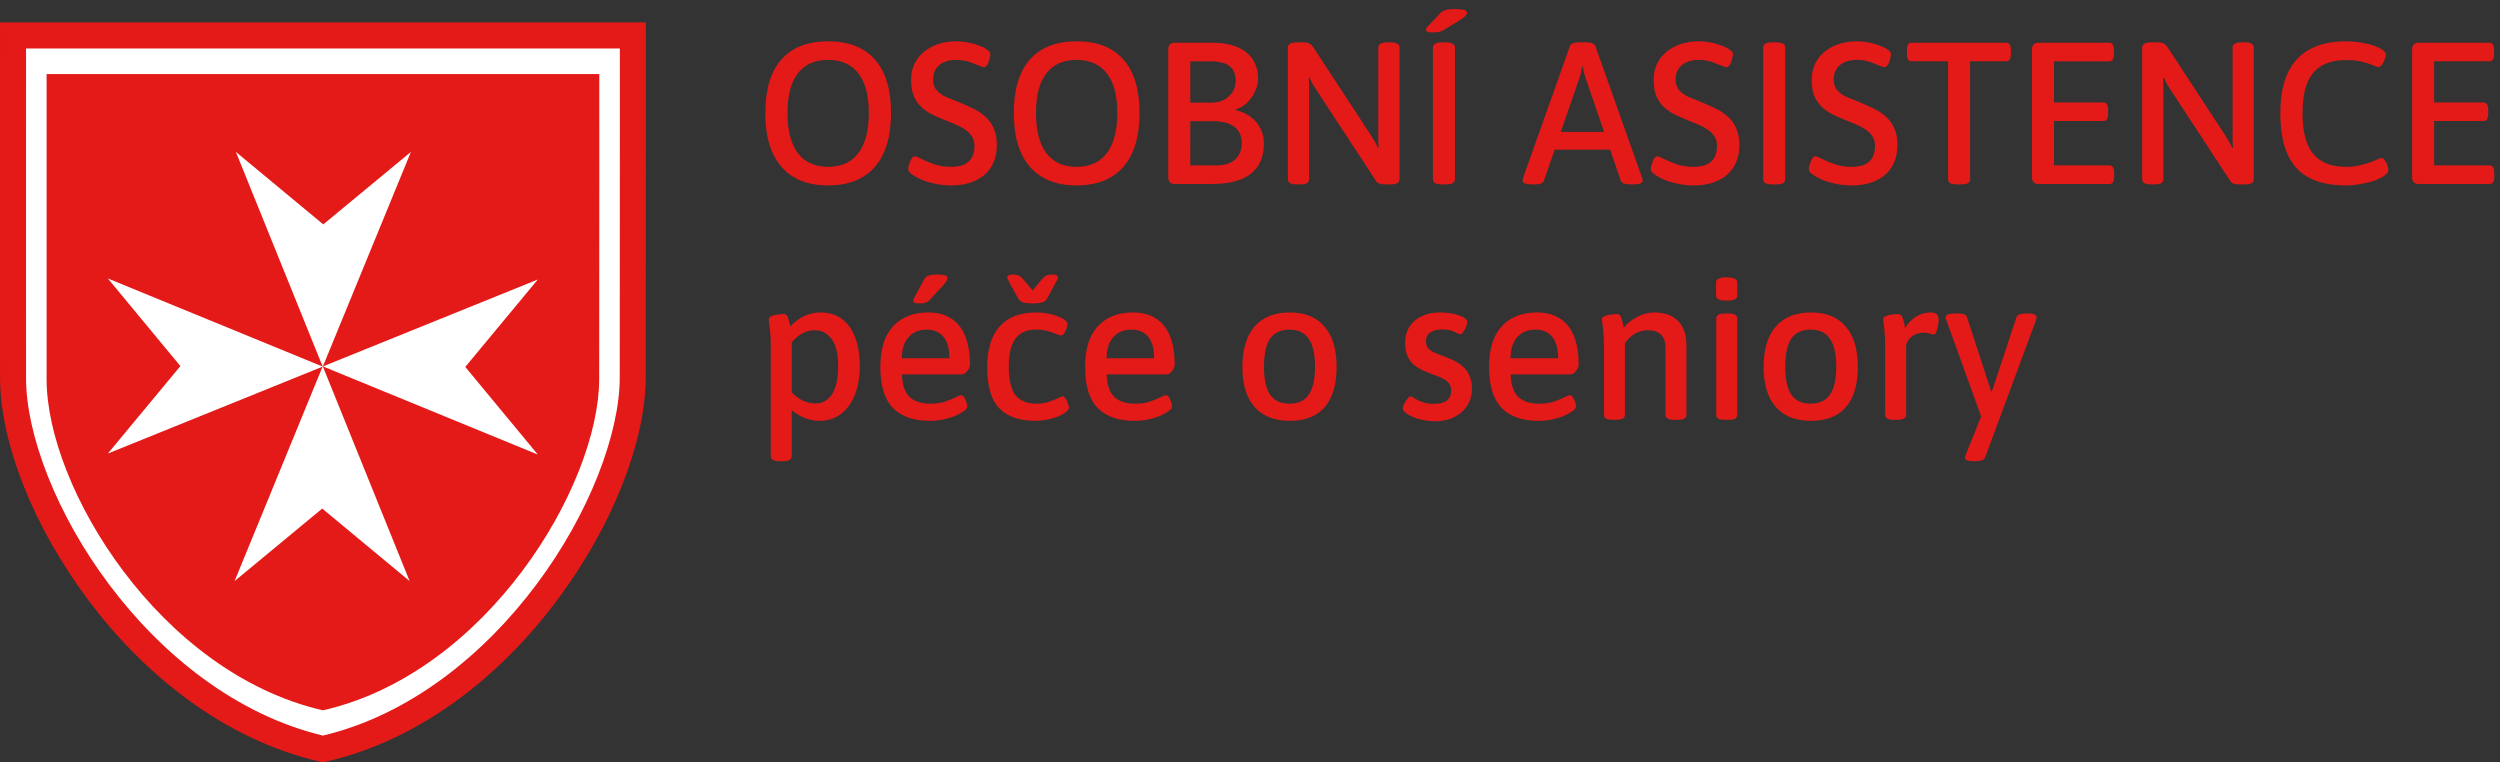 <svg fill="none" height="68" viewBox="0 0 223 68" width="223" xmlns="http://www.w3.org/2000/svg"><rect x="0" y="0" width="223" height="68" fill="#333333" stroke="none"/><g clip-rule="evenodd" fill-rule="evenodd"><path d="m28.804 66.808c16.444-3.746 27.625-22.493 27.639-33.152.016-12.927.008-30.496.008-30.496h-55.289s-.003 17.458 0 30.543c.004 10.747 11.233 29.332 27.642 33.105z" fill="#fff"/><path d="m2.321 19.969c0 4.525 0 9.37.003 13.735-.017 4.984 2.694 12.184 7.436 18.467 4.684 6.237 11.307 11.589 19.044 13.444 7.747-1.842 14.369-7.224 19.049-13.485 4.737-6.312 7.437-13.534 7.427-18.475.011-7.223.011-15.897.011-22.144v-7.189h-52.967c-.001 2.489-.003 8.681-.003 15.646zm26.221 47.971c-8.56-1.976-15.661-7.754-20.639-14.372-4.973-6.636-7.883-14.104-7.9-19.865-.003-4.365-.003-9.21-.003-13.735 0-9.048.003-16.808.003-16.808v-1.161h57.608l.003 1.161v8.35c0 6.247-.003 14.921-.012 22.148-.025 5.718-2.921 13.198-7.889 19.861-4.973 6.646-12.069 12.46-20.65 14.421l-.262.059z" fill="#e31a18"/><path d="m28.804 63.362c14.662-3.342 24.63-20.057 24.644-29.563.016-11.525.009-27.193.009-27.193h-49.3s-.001 15.569 0 27.235c.005 9.587 10.017 26.156 24.647 29.521z" fill="#e31a18"/><path d="m28.789 32.668-7.865 19.166 7.818-6.47 7.797 6.47z" fill="#fff"/><path d="m28.79 32.715 7.865-19.167-7.819 6.468-7.798-6.468z" fill="#fff"/><path d="m28.805 32.684 19.169 7.864-6.47-7.818 6.47-7.801z" fill="#fff"/><path d="m28.786 32.701-19.166-7.862 6.47 7.817-6.47 7.801z" fill="#fff"/></g><path d="m73.864 16.538c-1.812 0-3.198-.552-4.158-1.656s-1.44-2.7-1.44-4.788c0-2.112.48-3.708 1.44-4.788s2.346-1.62 4.158-1.62c1.824 0 3.216.54 4.176 1.62s1.44 2.676 1.44 4.788c0 2.088-.48 3.684-1.44 4.788s-2.352 1.656-4.176 1.656zm0-1.656c1.188 0 2.088-.408 2.7-1.224.624-.816.936-2.01.936-3.582 0-1.56-.312-2.736-.936-3.528-.612-.804-1.512-1.206-2.7-1.206-1.176 0-2.076.402-2.7 1.206-.612.792-.918 1.968-.918 3.528 0 1.572.306 2.766.918 3.582.624.816 1.524 1.224 2.7 1.224zm11.024 1.656c-.528 0-1.02-.048-1.476-.144-.444-.096-.828-.21-1.152-.342-.324-.144-.588-.282-.792-.414-.12-.084-.228-.168-.324-.252-.084-.084-.126-.18-.126-.288 0-.084.012-.186.036-.306.036-.132.078-.258.126-.378.06-.132.12-.24.18-.324.072-.096.144-.144.216-.144.12 0 .33.078.63.234s.672.312 1.116.468c.456.156.954.234 1.494.234.468 0 .858-.066 1.17-.198.312-.144.546-.354.702-.63s.234-.624.234-1.044c0-.336-.078-.618-.234-.846-.144-.24-.348-.444-.612-.612-.264-.18-.558-.336-.882-.468s-.66-.27-1.008-.414c-.36-.144-.714-.3-1.062-.468-.348-.18-.666-.402-.954-.666-.276-.264-.498-.588-.666-.972-.156-.396-.234-.882-.234-1.458 0-.528.102-1.002.306-1.422s.492-.78.864-1.08.798-.528 1.278-.684c.492-.156 1.02-.234 1.584-.234.324 0 .654.03.99.09s.648.144.936.252c.288.096.534.21.738.342.108.06.198.132.27.216s.108.162.108.234c0 .084-.018.192-.054.324-.024.132-.06.264-.108.396-.048.12-.108.228-.18.324-.072.084-.144.126-.216.126-.12 0-.3-.054-.54-.162s-.522-.216-.846-.324-.696-.162-1.116-.162c-.432 0-.798.072-1.098.216-.3.132-.534.33-.702.594-.168.252-.252.558-.252.918 0 .408.108.738.324.99.216.24.498.438.846.594.36.144.744.3 1.152.468.384.156.774.33 1.17.522.396.18.762.414 1.098.702.336.276.6.624.792 1.044.204.408.306.924.306 1.548 0 .588-.102 1.11-.306 1.566-.192.444-.468.816-.828 1.116s-.786.528-1.278.684-1.032.234-1.62.234zm11.142 0c-1.812 0-3.198-.552-4.158-1.656s-1.44-2.7-1.44-4.788c0-2.112.48-3.708 1.44-4.788s2.346-1.62 4.158-1.62c1.824 0 3.216.54 4.176 1.62.96 1.08 1.44 2.676 1.44 4.788 0 2.088-.48 3.684-1.44 4.788-.96 1.104-2.352 1.656-4.176 1.656zm0-1.656c1.188 0 2.088-.408 2.7-1.224.624-.816.936-2.01.936-3.582 0-1.56-.312-2.736-.936-3.528-.612-.804-1.512-1.206-2.7-1.206-1.176 0-2.076.402-2.7 1.206-.612.792-.918 1.968-.918 3.528 0 1.572.306 2.766.918 3.582.624.816 1.524 1.224 2.7 1.224zm8.774 1.53c-.396 0-.594-.198-.594-.594v-11.412c0-.396.198-.594.594-.594h3.312c.936 0 1.704.138 2.304.414.6.264 1.05.636 1.35 1.116.3.468.45 1.02.45 1.656 0 .408-.096.804-.288 1.188-.18.384-.42.72-.72 1.008-.3.276-.624.462-.972.558v.072c.516.12.96.324 1.332.612.372.276.66.618.864 1.026.204.396.306.834.306 1.314 0 .816-.18 1.494-.54 2.034-.348.54-.87.942-1.566 1.206-.684.264-1.53.396-2.538.396zm1.368-1.656h2.358c.696 0 1.242-.174 1.638-.522.396-.36.594-.852.594-1.476s-.216-1.104-.648-1.44c-.42-.336-1.044-.504-1.872-.504h-2.07zm0-5.598h1.836c.672 0 1.206-.186 1.602-.558.408-.372.612-.822.612-1.35 0-.612-.18-1.062-.54-1.35s-.936-.432-1.728-.432h-1.782zm9.536 7.29c-.288 0-.498-.036-.63-.108-.132-.084-.198-.198-.198-.342v-11.772c0-.144.066-.252.198-.324.132-.084.342-.126.63-.126h.504c.156 0 .288.012.396.036s.204.066.288.126.162.144.234.252l5.148 7.866c.12.18.234.366.342.558s.204.384.288.576l.072-.018c-.012-.204-.024-.402-.036-.594 0-.192 0-.42 0-.684v-7.668c0-.144.066-.252.198-.324.132-.084.342-.126.63-.126h.234c.3 0 .51.042.63.126.132.072.198.18.198.324v11.772c0 .144-.066.258-.198.342-.12.072-.33.108-.63.108h-.486c-.132 0-.252-.012-.36-.036-.096-.012-.18-.042-.252-.09s-.132-.114-.18-.198l-5.292-8.082c-.12-.18-.234-.36-.342-.54-.096-.192-.192-.384-.288-.576l-.072.018c.024.204.036.402.036.594v.684 7.776c0 .144-.066.258-.198.342-.12.072-.33.108-.63.108zm12.938 0c-.288 0-.498-.036-.63-.108-.132-.084-.198-.198-.198-.342v-11.772c0-.144.066-.252.198-.324.132-.084.342-.126.63-.126h.288c.312 0 .528.042.648.126.132.072.198.18.198.324v11.772c0 .144-.066.258-.198.342-.12.072-.336.108-.648.108zm-.918-13.554c-.168 0-.3-.018-.396-.054-.084-.048-.126-.108-.126-.18 0-.048.012-.102.036-.162.036-.06.096-.126.18-.198l.972-1.044c.156-.18.336-.3.54-.36s.492-.09.864-.09c.324 0 .582.024.774.072.192.048.288.132.288.252 0 .084-.042.174-.126.27-.084.096-.264.234-.54.414l-1.152.702c-.228.156-.426.258-.594.306-.168.048-.408.072-.72.072zm8.953 13.554c-.3 0-.522-.03-.666-.09-.132-.06-.198-.138-.198-.234 0-.048.006-.09.018-.126.012-.048.024-.102.036-.162l4.176-11.754c.036-.096.12-.168.252-.216.144-.06.33-.09.558-.09h.63c.24 0 .426.03.558.09.132.048.216.12.252.216l4.176 11.772c.024.048.036.096.036.144.012.036.018.078.018.126 0 .084-.066.162-.198.234-.12.06-.324.09-.612.09h-.324c-.204 0-.378-.024-.522-.072s-.24-.126-.288-.234l-3.132-9.144c-.06-.168-.114-.342-.162-.522-.048-.192-.084-.378-.108-.558h-.054c-.036.18-.072.366-.108.558-.036.18-.084.354-.144.522l-3.168 9.144c-.048.108-.138.186-.27.234s-.294.072-.486.072zm1.278-3.096v-1.584h6.372v1.584zm13.164 3.186c-.528 0-1.02-.048-1.476-.144-.444-.096-.828-.21-1.152-.342-.324-.144-.588-.282-.792-.414-.12-.084-.228-.168-.324-.252-.084-.084-.126-.18-.126-.288 0-.084.012-.186.036-.306.036-.132.078-.258.126-.378.06-.132.12-.24.18-.324.072-.096.144-.144.216-.144.12 0 .33.078.63.234s.672.312 1.116.468c.456.156.954.234 1.494.234.468 0 .858-.066 1.17-.198.312-.144.546-.354.702-.63s.234-.624.234-1.044c0-.336-.078-.618-.234-.846-.144-.24-.348-.444-.612-.612-.264-.18-.558-.336-.882-.468s-.66-.27-1.008-.414c-.36-.144-.714-.3-1.062-.468-.348-.18-.666-.402-.954-.666-.276-.264-.498-.588-.666-.972-.156-.396-.234-.882-.234-1.458 0-.528.102-1.002.306-1.422s.492-.78.864-1.08.798-.528 1.278-.684c.492-.156 1.02-.234 1.584-.234.324 0 .654.03.99.09s.648.144.936.252c.288.096.534.21.738.342.108.06.198.132.27.216s.108.162.108.234c0 .084-.018.192-.054.324-.024.132-.06.264-.108.396-.048.12-.108.228-.18.324-.072.084-.144.126-.216.126-.12 0-.3-.054-.54-.162s-.522-.216-.846-.324-.696-.162-1.116-.162c-.432 0-.798.072-1.098.216-.3.132-.534.33-.702.594-.168.252-.252.558-.252.918 0 .408.108.738.324.99.216.24.498.438.846.594.36.144.744.3 1.152.468.384.156.774.33 1.17.522.396.18.762.414 1.098.702.336.276.6.624.792 1.044.204.408.306.924.306 1.548 0 .588-.102 1.11-.306 1.566-.192.444-.468.816-.828 1.116s-.786.528-1.278.684-1.032.234-1.62.234zm6.984-.09c-.288 0-.498-.036-.63-.108-.132-.084-.198-.198-.198-.342v-11.772c0-.144.066-.252.198-.324.132-.084.342-.126.63-.126h.288c.312 0 .528.042.648.126.132.072.198.18.198.324v11.772c0 .144-.066.258-.198.342-.12.072-.336.108-.648.108zm7.113.09c-.528 0-1.02-.048-1.476-.144-.444-.096-.828-.21-1.152-.342-.324-.144-.588-.282-.792-.414-.12-.084-.228-.168-.324-.252-.084-.084-.126-.18-.126-.288 0-.084.012-.186.036-.306.036-.132.078-.258.126-.378.06-.132.12-.24.18-.324.072-.096.144-.144.216-.144.12 0 .33.078.63.234s.672.312 1.116.468c.456.156.954.234 1.494.234.468 0 .858-.066 1.17-.198.312-.144.546-.354.702-.63s.234-.624.234-1.044c0-.336-.078-.618-.234-.846-.144-.24-.348-.444-.612-.612-.264-.18-.558-.336-.882-.468s-.66-.27-1.008-.414c-.36-.144-.714-.3-1.062-.468-.348-.18-.666-.402-.954-.666-.276-.264-.498-.588-.666-.972-.156-.396-.234-.882-.234-1.458 0-.528.102-1.002.306-1.422s.492-.78.864-1.08.798-.528 1.278-.684c.492-.156 1.02-.234 1.584-.234.324 0 .654.03.99.09s.648.144.936.252c.288.096.534.21.738.342.108.06.198.132.27.216s.108.162.108.234c0 .084-.018.192-.054.324-.024.132-.06.264-.108.396-.048.12-.108.228-.18.324-.072.084-.144.126-.216.126-.12 0-.3-.054-.54-.162s-.522-.216-.846-.324-.696-.162-1.116-.162c-.432 0-.798.072-1.098.216-.3.132-.534.33-.702.594-.168.252-.252.558-.252.918 0 .408.108.738.324.99.216.24.498.438.846.594.36.144.744.3 1.152.468.384.156.774.33 1.17.522.396.18.762.414 1.098.702.336.276.6.624.792 1.044.204.408.306.924.306 1.548 0 .588-.102 1.11-.306 1.566-.192.444-.468.816-.828 1.116s-.786.528-1.278.684-1.032.234-1.62.234zm9.36-.09c-.288 0-.498-.036-.63-.108-.12-.084-.18-.198-.18-.342v-10.53h-3.276c-.264 0-.396-.216-.396-.648v-.36c0-.432.132-.648.396-.648h8.478c.264 0 .396.216.396.648v.36c0 .432-.132.648-.396.648h-3.24v10.53c0 .144-.066.258-.198.342-.12.072-.318.108-.594.108zm7.269-.036c-.396 0-.594-.198-.594-.594v-11.412c0-.396.198-.594.594-.594h6.3c.276 0 .414.216.414.648v.36c0 .432-.138.648-.414.648h-4.932v3.672h4.41c.276 0 .414.216.414.648v.36c0 .432-.138.648-.414.648h-4.41v3.96h4.95c.276 0 .414.216.414.648v.36c0 .432-.138.648-.414.648zm10.06.036c-.288 0-.498-.036-.63-.108-.132-.084-.198-.198-.198-.342v-11.772c0-.144.066-.252.198-.324.132-.084.342-.126.63-.126h.504c.156 0 .288.012.396.036s.204.066.288.126.162.144.234.252l5.148 7.866c.12.18.234.366.342.558s.204.384.288.576l.072-.018c-.012-.204-.024-.402-.036-.594 0-.192 0-.42 0-.684v-7.668c0-.144.066-.252.198-.324.132-.084.342-.126.63-.126h.234c.3 0 .51.042.63.126.132.072.198.18.198.324v11.772c0 .144-.066.258-.198.342-.12.072-.33.108-.63.108h-.486c-.132 0-.252-.012-.36-.036-.096-.012-.18-.042-.252-.09s-.132-.114-.18-.198l-5.292-8.082c-.12-.18-.234-.36-.342-.54-.096-.192-.192-.384-.288-.576l-.072.018c.024.204.036.402.036.594v.684 7.776c0 .144-.066.258-.198.342-.12.072-.33.108-.63.108zm17.33.09c-1.992 0-3.462-.522-4.41-1.566s-1.422-2.67-1.422-4.878c0-2.148.492-3.75 1.476-4.806.996-1.068 2.46-1.602 4.392-1.602.408 0 .804.03 1.188.09.396.06.756.138 1.08.234.336.096.612.21.828.342.132.084.24.168.324.252s.126.168.126.252-.024.192-.072.324c-.036.12-.084.246-.144.378-.06.12-.132.222-.216.306-.072.072-.15.108-.234.108-.108 0-.282-.054-.522-.162s-.552-.21-.936-.306-.852-.144-1.404-.144c-.888 0-1.62.168-2.196.504-.576.324-1.008.84-1.296 1.548-.276.696-.414 1.596-.414 2.7 0 1.08.138 1.974.414 2.682.276.696.702 1.218 1.278 1.566s1.296.522 2.16.522c.456 0 .864-.042 1.224-.126s.672-.174.936-.27c.276-.096.498-.186.666-.27s.288-.126.36-.126c.084 0 .162.048.234.144.084.084.156.186.216.306s.102.24.126.36.036.204.036.252c0 .144-.054.264-.162.36-.096.096-.246.204-.45.324-.24.132-.528.252-.864.36-.336.096-.702.174-1.098.234-.396.072-.804.108-1.224.108zm6.518-.126c-.396 0-.594-.198-.594-.594v-11.412c0-.396.198-.594.594-.594h6.3c.276 0 .414.216.414.648v.36c0 .432-.138.648-.414.648h-4.932v3.672h4.41c.276 0 .414.216.414.648v.36c0 .432-.138.648-.414.648h-4.41v3.96h4.95c.276 0 .414.216.414.648v.36c0 .432-.138.648-.414.648zm-146.195 24.726c-.3 0-.51-.042-.63-.126-.12-.072-.18-.18-.18-.324v-9.864c0-.504-.018-.912-.054-1.224-.024-.312-.054-.558-.09-.738-.024-.18-.036-.318-.036-.414 0-.072.048-.138.144-.198.108-.06.234-.108.378-.144s.288-.06.432-.072c.156-.012.282-.018.378-.018.12 0 .21.036.27.108.06.06.114.174.162.342.048.156.102.372.162.648.24-.264.504-.486.792-.666.288-.192.594-.336.918-.432s.654-.144.99-.144c.732 0 1.356.186 1.872.558s.912.912 1.188 1.62c.288.708.432 1.578.432 2.61 0 .96-.144 1.806-.432 2.538-.276.72-.684 1.29-1.224 1.71s-1.182.63-1.926.63c-.324 0-.636-.042-.936-.126s-.582-.198-.846-.342-.498-.306-.702-.486v4.104c0 .144-.06.252-.18.324-.12.084-.33.126-.63.126zm3.168-5.148c.66 0 1.164-.288 1.512-.864s.522-1.398.522-2.466c0-1.092-.192-1.896-.576-2.412-.372-.528-.888-.792-1.548-.792-.372 0-.732.096-1.08.288s-.66.456-.936.792v4.464c.312.324.648.57 1.008.738s.726.252 1.098.252zm10.21 1.548c-1.452 0-2.55-.384-3.294-1.152s-1.116-1.98-1.116-3.636c0-1.08.168-1.98.504-2.7.348-.72.84-1.26 1.476-1.62.636-.372 1.398-.558 2.286-.558.852 0 1.554.192 2.106.576.552.372.96.906 1.224 1.602s.396 1.518.396 2.466c0 .12-.036.252-.108.396-.072.132-.168.246-.288.342-.108.096-.222.144-.342.144h-5.328c.024.912.246 1.578.666 1.998.432.408 1.056.612 1.872.612.528 0 .978-.066 1.35-.198.384-.132.69-.258.918-.378.24-.12.396-.18.468-.18.096 0 .186.06.27.18s.15.264.198.432c.06.156.09.282.09.378 0 .132-.096.27-.288.414s-.45.288-.774.432c-.312.132-.666.24-1.062.324s-.804.126-1.224.126zm-2.502-5.58h4.248c0-.852-.174-1.488-.522-1.908-.348-.432-.852-.648-1.512-.648-.444 0-.828.096-1.152.288s-.582.474-.774.846c-.18.372-.276.846-.288 1.422zm1.512-4.896c-.18 0-.306-.018-.378-.054-.072-.048-.108-.108-.108-.18 0-.06.018-.126.054-.198.048-.084.102-.186.162-.306l.72-1.35c.06-.108.126-.198.198-.27.084-.072.204-.126.36-.162s.378-.054.666-.054c.3 0 .522.024.666.072.156.036.234.108.234.216 0 .096-.036.198-.108.306s-.186.252-.342.432l-.99 1.08c-.108.132-.216.234-.324.306s-.222.12-.342.144c-.12.012-.276.018-.468.018zm10.445 10.476c-1.452 0-2.538-.372-3.258-1.116s-1.08-1.968-1.08-3.672c0-1.572.366-2.778 1.098-3.618.744-.84 1.836-1.26 3.276-1.26.348 0 .684.03 1.008.09.336.06.636.144.9.252.276.096.492.204.648.324s.234.24.234.36c0 .108-.03.246-.09.414-.048.156-.12.3-.216.432-.084.12-.174.18-.27.18-.084 0-.228-.042-.432-.126-.192-.096-.444-.186-.756-.27-.3-.084-.666-.126-1.098-.126-.804 0-1.404.276-1.8.828-.384.54-.576 1.368-.576 2.484 0 1.14.192 1.974.576 2.502.396.528 1.032.792 1.908.792.408 0 .768-.054 1.08-.162.324-.108.594-.216.81-.324s.366-.162.45-.162c.096 0 .18.066.252.198.084.12.15.258.198.414.06.156.09.288.09.396 0 .132-.096.27-.288.414-.18.132-.414.258-.702.378-.288.108-.606.198-.954.27s-.684.108-1.008.108zm1.494-13.05c.168 0 .288.024.36.072.084.036.126.096.126.18 0 .048-.018.114-.054.198-.036.072-.09.168-.162.288l-.738 1.368c-.048.108-.12.198-.216.27-.084.06-.21.108-.378.144s-.408.054-.72.054c-.3 0-.534-.018-.702-.054s-.294-.09-.378-.162-.156-.156-.216-.252l-.756-1.368c-.048-.12-.096-.216-.144-.288-.036-.084-.054-.15-.054-.198 0-.084.036-.144.108-.18.084-.048.21-.072.378-.072.24 0 .42.03.54.09s.252.174.396.342l.828.99.828-.99c.144-.168.276-.282.396-.342.132-.06.318-.09.558-.09zm7.314 13.05c-1.452 0-2.55-.384-3.294-1.152s-1.116-1.98-1.116-3.636c0-1.08.168-1.98.504-2.7.348-.72.84-1.26 1.476-1.62.636-.372 1.398-.558 2.286-.558.852 0 1.554.192 2.106.576.552.372.96.906 1.224 1.602s.396 1.518.396 2.466c0 .12-.036.252-.108.396-.072.132-.168.246-.288.342-.108.096-.222.144-.342.144h-5.328c.024.912.246 1.578.666 1.998.432.408 1.056.612 1.872.612.528 0 .978-.066 1.35-.198.384-.132.69-.258.918-.378.24-.12.396-.18.468-.18.096 0 .186.06.27.18s.15.264.198.432c.06.156.09.282.09.378 0 .132-.096.27-.288.414s-.45.288-.774.432c-.312.132-.666.24-1.062.324s-.804.126-1.224.126zm-2.502-5.58h4.248c0-.852-.174-1.488-.522-1.908-.348-.432-.852-.648-1.512-.648-.444 0-.828.096-1.152.288-.324.192-.582.474-.774.846-.18.372-.276.846-.288 1.422zm16.35 5.58c-1.368 0-2.418-.414-3.15-1.242-.72-.828-1.08-2.016-1.08-3.564 0-1.56.36-2.76 1.08-3.6.732-.84 1.782-1.26 3.15-1.26 1.356 0 2.388.42 3.096 1.26.72.828 1.08 2.028 1.08 3.6 0 1.56-.354 2.754-1.062 3.582-.696.816-1.734 1.224-3.114 1.224zm-.036-1.53c.792 0 1.368-.27 1.728-.81.372-.54.558-1.368.558-2.484s-.186-1.944-.558-2.484c-.36-.552-.936-.828-1.728-.828-.78 0-1.356.27-1.728.81-.36.54-.54 1.374-.54 2.502 0 1.116.18 1.944.54 2.484.372.54.948.81 1.728.81zm13.006 1.566c-.384 0-.75-.036-1.098-.108s-.66-.168-.936-.288c-.264-.12-.474-.246-.63-.378s-.234-.264-.234-.396c0-.096.042-.222.126-.378.084-.168.18-.318.288-.45.108-.144.21-.216.306-.216.06 0 .174.06.342.18.168.108.396.216.684.324s.624.162 1.008.162c.516 0 .906-.096 1.17-.288.264-.204.396-.498.396-.882 0-.276-.072-.504-.216-.684s-.348-.33-.612-.45c-.252-.12-.54-.234-.864-.342-.288-.108-.576-.228-.864-.36s-.552-.3-.792-.504c-.228-.204-.414-.462-.558-.774-.132-.312-.198-.702-.198-1.17 0-.54.126-1.014.378-1.422.264-.408.624-.72 1.08-.936.468-.228 1.002-.342 1.602-.342.3 0 .594.018.882.054s.552.096.792.18c.24.072.432.162.576.27.156.108.234.222.234.342 0 .108-.036.252-.108.432-.072.168-.156.324-.252.468-.096.132-.192.198-.288.198-.06 0-.228-.072-.504-.216-.264-.144-.636-.216-1.116-.216-.408 0-.75.09-1.026.27-.264.168-.396.426-.396.774 0 .216.048.402.144.558.096.144.252.276.468.396.216.108.492.222.828.342.348.12.684.258 1.008.414s.612.348.864.576c.252.216.444.486.576.81.144.324.216.708.216 1.152 0 .564-.138 1.062-.414 1.494s-.66.774-1.152 1.026-1.062.378-1.71.378zm9.217-.036c-1.452 0-2.55-.384-3.294-1.152s-1.116-1.98-1.116-3.636c0-1.08.168-1.98.504-2.7.348-.72.84-1.26 1.476-1.62.636-.372 1.398-.558 2.286-.558.852 0 1.554.192 2.106.576.552.372.96.906 1.224 1.602s.396 1.518.396 2.466c0 .12-.036.252-.108.396-.072.132-.168.246-.288.342-.108.096-.222.144-.342.144h-5.328c.024.912.246 1.578.666 1.998.432.408 1.056.612 1.872.612.528 0 .978-.066 1.35-.198.384-.132.69-.258.918-.378.24-.12.396-.18.468-.18.096 0 .186.06.27.18s.15.264.198.432c.06.156.09.282.09.378 0 .132-.096.27-.288.414s-.45.288-.774.432c-.312.132-.666.24-1.062.324s-.804.126-1.224.126zm-2.502-5.58h4.248c0-.852-.174-1.488-.522-1.908-.348-.432-.852-.648-1.512-.648-.444 0-.828.096-1.152.288s-.582.474-.774.846c-.18.372-.276.846-.288 1.422zm9.145 5.49c-.3 0-.51-.036-.63-.108-.12-.084-.18-.198-.18-.342v-6.174c0-.504-.018-.912-.054-1.224-.024-.312-.054-.558-.09-.738-.024-.18-.036-.318-.036-.414 0-.072.048-.138.144-.198.108-.06.234-.108.378-.144s.288-.06.432-.072c.156-.012.282-.018.378-.018.12 0 .21.036.27.108.072.072.132.198.18.378.048.168.102.414.162.738.216-.276.468-.51.756-.702.3-.204.618-.366.954-.486s.678-.18 1.026-.18c.612 0 1.128.114 1.548.342.432.228.756.558.972.99.228.432.342.96.342 1.584v6.21c0 .144-.06.258-.18.342-.12.072-.33.108-.63.108h-.252c-.3 0-.51-.036-.63-.108-.12-.084-.18-.198-.18-.342v-5.994c0-.504-.132-.888-.396-1.152s-.666-.396-1.206-.396c-.264 0-.522.048-.774.144s-.486.234-.702.414-.396.39-.54.63v6.354c0 .144-.06.258-.18.342-.12.072-.33.108-.63.108zm10.02 0c-.3 0-.51-.036-.63-.108-.12-.084-.18-.198-.18-.342v-8.586c0-.144.06-.252.18-.324.12-.084.33-.126.63-.126h.252c.3 0 .51.042.63.126.12.072.18.18.18.324v8.586c0 .144-.06.258-.18.342-.12.072-.33.108-.63.108zm.126-10.638c-.348 0-.594-.036-.738-.108-.144-.084-.216-.198-.216-.342v-1.17c0-.144.072-.252.216-.324.144-.084.39-.126.738-.126.336 0 .576.042.72.126.144.072.216.18.216.324v1.17c0 .144-.072.258-.216.342-.144.072-.384.108-.72.108zm7.518 10.728c-1.368 0-2.418-.414-3.15-1.242-.72-.828-1.08-2.016-1.08-3.564 0-1.56.36-2.76 1.08-3.6.732-.84 1.782-1.26 3.15-1.26 1.356 0 2.388.42 3.096 1.26.72.828 1.08 2.028 1.08 3.6 0 1.56-.354 2.754-1.062 3.582-.696.816-1.734 1.224-3.114 1.224zm-.036-1.53c.792 0 1.368-.27 1.728-.81.372-.54.558-1.368.558-2.484s-.186-1.944-.558-2.484c-.36-.552-.936-.828-1.728-.828-.78 0-1.356.27-1.728.81-.36.54-.54 1.374-.54 2.502 0 1.116.18 1.944.54 2.484.372.54.948.81 1.728.81zm7.476 1.44c-.288 0-.498-.036-.63-.108-.132-.084-.198-.198-.198-.342v-6.174c0-.504-.018-.912-.054-1.224-.024-.312-.054-.558-.09-.738-.024-.18-.036-.318-.036-.414 0-.072.048-.138.144-.198.108-.06.234-.108.378-.144s.288-.06.432-.072c.156-.012.282-.018.378-.018.12 0 .216.042.288.126.072.072.132.204.18.396.06.18.114.432.162.756.168-.312.372-.57.612-.774.24-.216.504-.378.792-.486s.588-.162.9-.162c.24 0 .414.054.522.162s.162.27.162.486c0 .12-.012.258-.036.414-.024.144-.054.288-.09.432-.036.132-.084.246-.144.342-.048.084-.114.126-.198.126-.096 0-.204-.024-.324-.072-.12-.06-.306-.09-.558-.09-.36 0-.684.096-.972.288-.276.192-.468.456-.576.792v6.246c0 .144-.066.258-.198.342-.132.072-.348.108-.648.108zm7.023 3.69c-.24 0-.426-.03-.558-.09-.12-.048-.18-.12-.18-.216 0-.036.006-.072.018-.108s.036-.102.072-.198l1.674-4.158-.09 1.404-3.33-9.216c-.012-.036-.03-.078-.054-.126-.012-.048-.018-.096-.018-.144 0-.096.072-.174.216-.234s.36-.09.648-.09h.252c.204 0 .378.024.522.072s.234.126.27.234l2.16 6.642h.072l2.196-6.642c.048-.108.144-.186.288-.234s.324-.072.54-.072h.162c.288 0 .492.03.612.09s.18.138.18.234c0 .048-.006.096-.018.144 0 .036-.012.084-.036.144l-4.518 12.186c-.048.144-.15.24-.306.288-.156.06-.348.09-.576.09z" fill="#e31a18"/></svg>